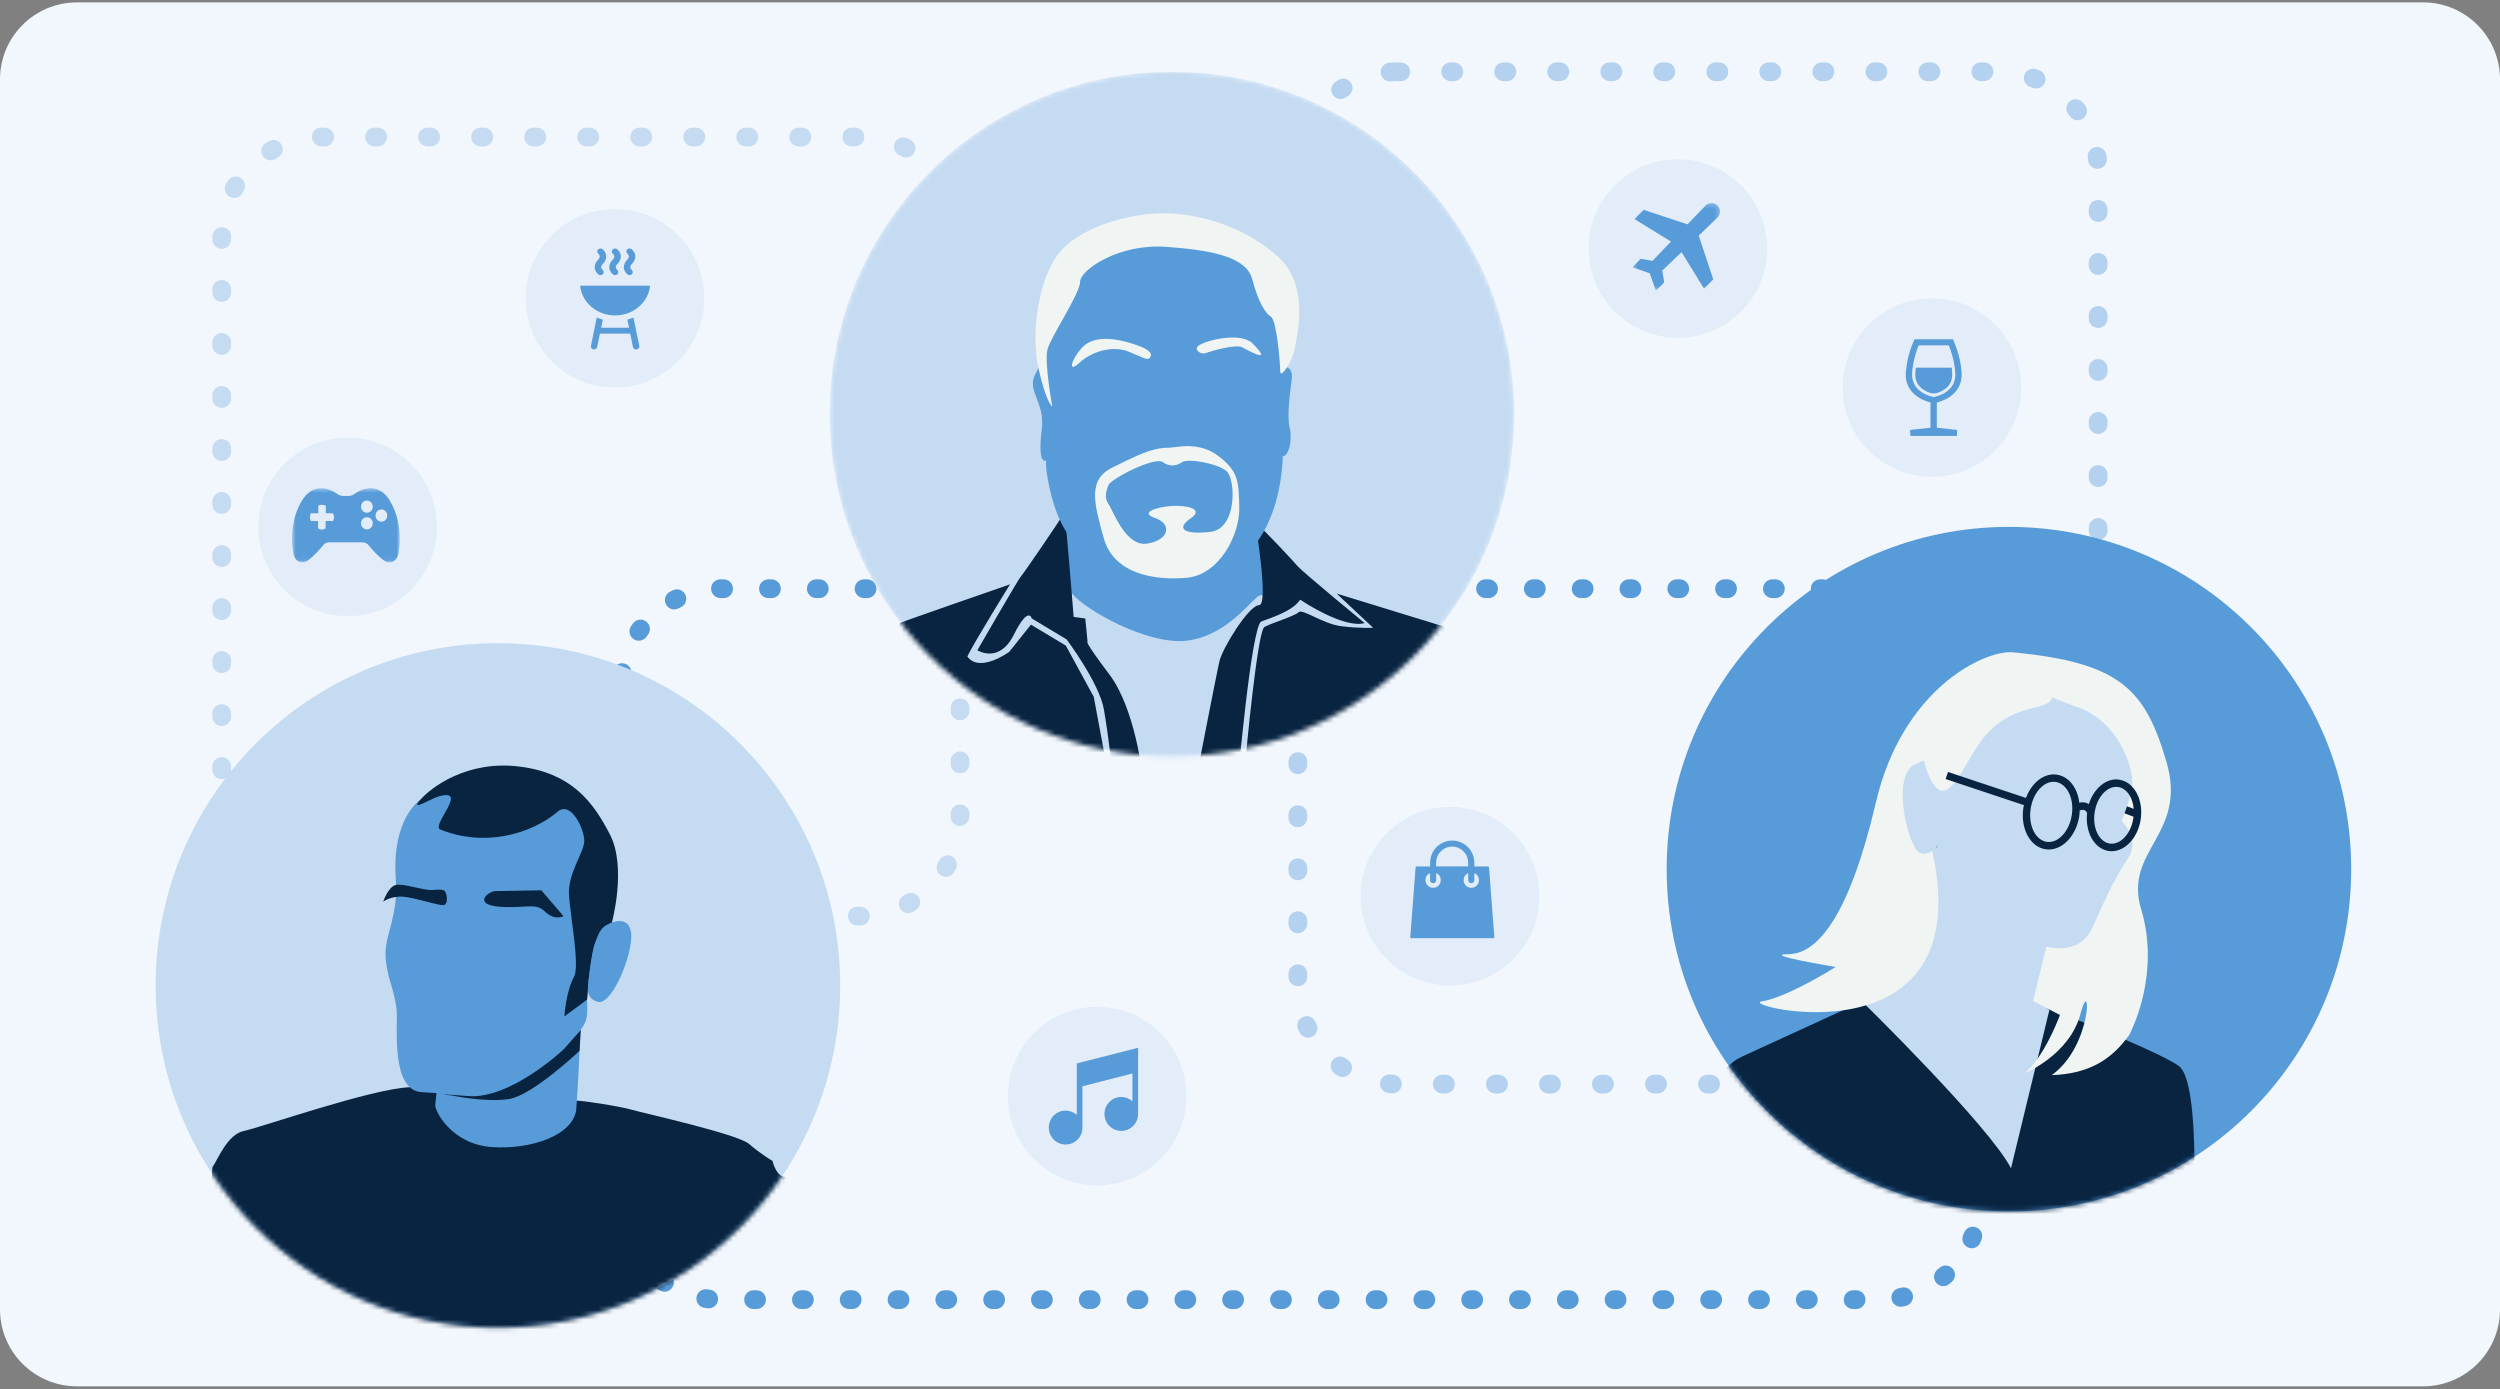 <svg width="520" height="289" viewBox="0 0 520 289" fill="none" xmlns="http://www.w3.org/2000/svg">
<rect x="0" y="0" width="520" height="289" fill="#808080" stroke="none"/>
<path d="M504 0.5H16C7.163 0.5 0 7.664 0 16.5V272.358C0 281.194 7.163 288.358 16 288.358H504C512.837 288.358 520 281.194 520 272.358V16.5C520 7.664 512.837 0.5 504 0.5Z" fill="#F2F7FD"/>
<g opacity="0.4">
<path d="M410.939 227.443H410.289C409.221 227.443 408.339 226.577 408.339 225.493C408.339 224.41 409.206 223.543 410.289 223.543H410.939C412.007 223.543 412.889 224.41 412.889 225.493C412.889 226.577 412.023 227.443 410.939 227.443ZM399.92 227.443H399.27C398.202 227.443 397.32 226.577 397.32 225.493C397.32 224.41 398.187 223.543 399.27 223.543H399.92C400.988 223.543 401.87 224.41 401.87 225.493C401.87 226.577 401.004 227.443 399.92 227.443ZM388.886 227.443H388.236C387.168 227.443 386.286 226.577 386.286 225.493C386.286 224.41 387.152 223.543 388.236 223.543H388.886C389.954 223.543 390.836 224.41 390.836 225.493C390.836 226.577 389.969 227.443 388.886 227.443ZM377.851 227.443H377.201C376.133 227.443 375.251 226.577 375.251 225.493C375.251 224.41 376.118 223.543 377.201 223.543H377.851C378.919 223.543 379.801 224.41 379.801 225.493C379.801 226.577 378.935 227.443 377.851 227.443ZM366.832 227.443H366.182C365.114 227.443 364.232 226.577 364.232 225.493C364.232 224.41 365.099 223.543 366.182 223.543H366.832C367.9 223.543 368.782 224.41 368.782 225.493C368.782 226.577 367.916 227.443 366.832 227.443ZM355.798 227.443H355.148C354.08 227.443 353.198 226.577 353.198 225.493C353.198 224.41 354.064 223.543 355.148 223.543H355.798C356.866 223.543 357.748 224.41 357.748 225.493C357.748 226.577 356.881 227.443 355.798 227.443ZM344.779 227.443H344.129C343.061 227.443 342.179 226.577 342.179 225.493C342.179 224.41 343.045 223.543 344.129 223.543H344.779C345.846 223.543 346.729 224.41 346.729 225.493C346.729 226.577 345.862 227.443 344.779 227.443ZM333.744 227.443H333.094C332.026 227.443 331.144 226.577 331.144 225.493C331.144 224.41 332.011 223.543 333.094 223.543H333.744C334.812 223.543 335.694 224.41 335.694 225.493C335.694 226.577 334.827 227.443 333.744 227.443ZM322.71 227.443H322.06C320.992 227.443 320.11 226.577 320.11 225.493C320.11 224.41 320.976 223.543 322.06 223.543H322.71C323.777 223.543 324.66 224.41 324.66 225.493C324.66 226.577 323.793 227.443 322.71 227.443ZM311.691 227.443H311.041C309.973 227.443 309.091 226.577 309.091 225.493C309.091 224.41 309.957 223.543 311.041 223.543H311.691C312.758 223.543 313.641 224.41 313.641 225.493C313.641 226.577 312.774 227.443 311.691 227.443ZM300.656 227.443H300.006C298.938 227.443 298.056 226.577 298.056 225.493C298.056 224.41 298.923 223.543 300.006 223.543H300.656C301.724 223.543 302.606 224.41 302.606 225.493C302.606 226.577 301.739 227.443 300.656 227.443ZM289.621 227.412C289.621 227.412 289.56 227.412 289.529 227.412C289.296 227.412 289.049 227.382 288.817 227.366C287.749 227.273 286.944 226.329 287.037 225.261C287.13 224.193 288.105 223.404 289.142 223.482C289.327 223.497 289.529 223.512 289.714 223.528C290.782 223.574 291.618 224.487 291.556 225.571C291.51 226.608 290.643 227.428 289.621 227.428V227.412ZM421.246 226.685C420.395 226.685 419.606 226.112 419.374 225.246C419.095 224.209 419.699 223.141 420.736 222.862C420.921 222.816 421.107 222.754 421.293 222.692C422.314 222.367 423.413 222.94 423.738 223.961C424.063 224.983 423.491 226.082 422.469 226.407C422.237 226.484 422.005 226.546 421.773 226.608C421.602 226.654 421.432 226.67 421.262 226.67L421.246 226.685ZM279.268 224.023C278.896 224.023 278.525 223.915 278.2 223.698C277.999 223.574 277.813 223.435 277.612 223.296C276.73 222.677 276.513 221.47 277.132 220.587C277.751 219.705 278.958 219.489 279.841 220.108C279.995 220.216 280.166 220.34 280.336 220.448C281.233 221.036 281.481 222.243 280.893 223.141C280.521 223.714 279.902 224.023 279.268 224.023ZM430.61 221.083C430.114 221.083 429.635 220.897 429.248 220.526C428.474 219.783 428.458 218.545 429.201 217.771C429.34 217.632 429.464 217.492 429.604 217.353C430.331 216.548 431.554 216.502 432.358 217.214C433.163 217.941 433.21 219.164 432.498 219.968C432.343 220.139 432.173 220.324 432.002 220.495C431.616 220.882 431.12 221.083 430.61 221.083ZM272.071 215.836C271.36 215.836 270.663 215.434 270.323 214.753C270.214 214.536 270.121 214.32 270.013 214.118C269.564 213.143 270.013 211.983 270.988 211.534C271.963 211.085 273.124 211.534 273.573 212.509C273.65 212.695 273.743 212.865 273.82 213.035C274.3 213.995 273.898 215.171 272.938 215.635C272.66 215.774 272.366 215.836 272.087 215.836H272.071ZM435.856 211.534C435.701 211.534 435.562 211.518 435.407 211.487C434.355 211.24 433.72 210.187 433.968 209.151C434.014 208.965 434.061 208.764 434.092 208.578C434.308 207.526 435.345 206.845 436.398 207.061C437.45 207.278 438.131 208.315 437.914 209.367C437.868 209.599 437.821 209.832 437.76 210.048C437.543 210.946 436.754 211.549 435.871 211.549L435.856 211.534ZM269.951 205.142C268.883 205.142 268.001 204.276 268.001 203.192V202.542C268.001 201.474 268.868 200.592 269.951 200.592C271.035 200.592 271.901 201.459 271.901 202.542V203.192C271.901 204.26 271.035 205.142 269.951 205.142ZM436.413 200.561C435.345 200.561 434.463 199.695 434.463 198.611V197.961C434.463 196.893 435.33 196.011 436.413 196.011C437.496 196.011 438.363 196.878 438.363 197.961V198.611C438.363 199.679 437.496 200.561 436.413 200.561ZM269.951 194.108C268.883 194.108 268.001 193.241 268.001 192.158V191.508C268.001 190.44 268.868 189.558 269.951 189.558C271.035 189.558 271.901 190.424 271.901 191.508V192.158C271.901 193.226 271.035 194.108 269.951 194.108ZM436.413 189.527C435.345 189.527 434.463 188.66 434.463 187.577V186.927C434.463 185.859 435.33 184.977 436.413 184.977C437.496 184.977 438.363 185.843 438.363 186.927V187.577C438.363 188.645 437.496 189.527 436.413 189.527ZM269.951 183.089C268.883 183.089 268.001 182.222 268.001 181.139V180.489C268.001 179.421 268.868 178.539 269.951 178.539C271.035 178.539 271.901 179.405 271.901 180.489V181.139C271.901 182.207 271.035 183.089 269.951 183.089ZM436.413 178.492C435.345 178.492 434.463 177.626 434.463 176.542V175.892C434.463 174.824 435.33 173.942 436.413 173.942C437.496 173.942 438.363 174.809 438.363 175.892V176.542C438.363 177.61 437.496 178.492 436.413 178.492ZM269.951 172.054C268.883 172.054 268.001 171.187 268.001 170.104V169.454C268.001 168.386 268.868 167.504 269.951 167.504C271.035 167.504 271.901 168.371 271.901 169.454V170.104C271.901 171.172 271.035 172.054 269.951 172.054ZM436.413 167.473C435.345 167.473 434.463 166.607 434.463 165.523V164.873C434.463 163.805 435.33 162.923 436.413 162.923C437.496 162.923 438.363 163.79 438.363 164.873V165.523C438.363 166.591 437.496 167.473 436.413 167.473ZM269.951 161.02C268.883 161.02 268.001 160.153 268.001 159.07V158.42C268.001 157.352 268.868 156.47 269.951 156.47C271.035 156.47 271.901 157.336 271.901 158.42V159.07C271.901 160.137 271.035 161.02 269.951 161.02ZM436.413 156.439C435.345 156.439 434.463 155.572 434.463 154.489V153.839C434.463 152.771 435.33 151.889 436.413 151.889C437.496 151.889 438.363 152.755 438.363 153.839V154.489C438.363 155.557 437.496 156.439 436.413 156.439ZM269.951 150.001C268.883 150.001 268.001 149.134 268.001 148.051V147.401C268.001 146.333 268.868 145.451 269.951 145.451C271.035 145.451 271.901 146.317 271.901 147.401V148.051C271.901 149.118 271.035 150.001 269.951 150.001ZM436.413 145.404C435.345 145.404 434.463 144.537 434.463 143.454V142.804C434.463 141.736 435.33 140.854 436.413 140.854C437.496 140.854 438.363 141.721 438.363 142.804V143.454C438.363 144.522 437.496 145.404 436.413 145.404ZM269.951 138.966C268.883 138.966 268.001 138.099 268.001 137.016V136.366C268.001 135.298 268.868 134.416 269.951 134.416C271.035 134.416 271.901 135.283 271.901 136.366V137.016C271.901 138.084 271.035 138.966 269.951 138.966ZM436.413 134.385C435.345 134.385 434.463 133.518 434.463 132.435V131.785C434.463 130.717 435.33 129.835 436.413 129.835C437.496 129.835 438.363 130.702 438.363 131.785V132.435C438.363 133.503 437.496 134.385 436.413 134.385ZM269.951 127.932C268.883 127.932 268.001 127.065 268.001 125.982V125.332C268.001 124.264 268.868 123.382 269.951 123.382C271.035 123.382 271.901 124.248 271.901 125.332V125.982C271.901 127.049 271.035 127.932 269.951 127.932ZM436.413 123.351C435.345 123.351 434.463 122.484 434.463 121.401V120.751C434.463 119.683 435.33 118.801 436.413 118.801C437.496 118.801 438.363 119.667 438.363 120.751V121.401C438.363 122.468 437.496 123.351 436.413 123.351ZM269.951 116.912C268.883 116.912 268.001 116.046 268.001 114.962V114.312C268.001 113.245 268.868 112.362 269.951 112.362C271.035 112.362 271.901 113.229 271.901 114.312V114.962C271.901 116.03 271.035 116.912 269.951 116.912ZM436.413 112.316C435.345 112.316 434.463 111.449 434.463 110.366V109.716C434.463 108.648 435.33 107.766 436.413 107.766C437.496 107.766 438.363 108.633 438.363 109.716V110.366C438.363 111.434 437.496 112.316 436.413 112.316ZM269.951 105.878C268.883 105.878 268.001 105.011 268.001 103.928V103.278C268.001 102.21 268.868 101.328 269.951 101.328C271.035 101.328 271.901 102.195 271.901 103.278V103.928C271.901 104.996 271.035 105.878 269.951 105.878ZM436.413 101.297C435.345 101.297 434.463 100.43 434.463 99.347V98.697C434.463 97.629 435.33 96.747 436.413 96.747C437.496 96.747 438.363 97.614 438.363 98.697V99.347C438.363 100.415 437.496 101.297 436.413 101.297ZM269.951 94.859C268.883 94.859 268.001 93.992 268.001 92.909V92.259C268.001 91.191 268.868 90.309 269.951 90.309C271.035 90.309 271.901 91.176 271.901 92.259V92.909C271.901 93.977 271.035 94.859 269.951 94.859ZM436.413 90.263C435.345 90.263 434.463 89.396 434.463 88.312V87.662C434.463 86.595 435.33 85.713 436.413 85.713C437.496 85.713 438.363 86.579 438.363 87.662V88.312C438.363 89.38 437.496 90.263 436.413 90.263ZM269.951 83.824C268.883 83.824 268.001 82.958 268.001 81.874V81.224C268.001 80.156 268.868 79.274 269.951 79.274C271.035 79.274 271.901 80.141 271.901 81.224V81.874C271.901 82.942 271.035 83.824 269.951 83.824ZM436.413 79.228C435.345 79.228 434.463 78.361 434.463 77.278V76.628C434.463 75.56 435.33 74.678 436.413 74.678C437.496 74.678 438.363 75.545 438.363 76.628V77.278C438.363 78.346 437.496 79.228 436.413 79.228ZM269.951 72.79C268.883 72.79 268.001 71.923 268.001 70.84V70.19C268.001 69.122 268.868 68.24 269.951 68.24C271.035 68.24 271.901 69.106 271.901 70.19V70.84C271.901 71.908 271.035 72.79 269.951 72.79ZM436.413 68.209C435.345 68.209 434.463 67.342 434.463 66.259V65.609C434.463 64.541 435.33 63.659 436.413 63.659C437.496 63.659 438.363 64.526 438.363 65.609V66.259C438.363 67.327 437.496 68.209 436.413 68.209ZM269.951 61.771C268.883 61.771 268.001 60.904 268.001 59.821V59.171C268.001 58.103 268.868 57.221 269.951 57.221C271.035 57.221 271.901 58.087 271.901 59.171V59.821C271.901 60.889 271.035 61.771 269.951 61.771ZM436.413 57.174C435.345 57.174 434.463 56.308 434.463 55.224V54.574C434.463 53.507 435.33 52.624 436.413 52.624C437.496 52.624 438.363 53.491 438.363 54.574V55.224C438.363 56.292 437.496 57.174 436.413 57.174ZM269.951 50.736C268.883 50.736 268.001 49.87 268.001 48.786V48.136C268.001 47.068 268.868 46.186 269.951 46.186C271.035 46.186 271.901 47.053 271.901 48.136V48.786C271.901 49.854 271.035 50.736 269.951 50.736ZM436.413 46.155C435.345 46.155 434.463 45.289 434.463 44.205V43.555C434.463 42.487 435.33 41.605 436.413 41.605C437.496 41.605 438.363 42.472 438.363 43.555V44.205C438.363 45.273 437.496 46.155 436.413 46.155ZM269.951 39.702C268.883 39.702 268.001 38.835 268.001 37.752V37.102C268.001 36.034 268.868 35.152 269.951 35.152C271.035 35.152 271.901 36.018 271.901 37.102V37.752C271.901 38.82 271.035 39.702 269.951 39.702ZM436.274 35.121C435.314 35.121 434.463 34.409 434.339 33.418C434.308 33.217 434.293 33.032 434.262 32.83C434.092 31.762 434.819 30.772 435.887 30.602C436.955 30.416 437.945 31.159 438.116 32.227C438.146 32.459 438.177 32.691 438.208 32.923C438.348 33.991 437.589 34.966 436.521 35.105C436.444 35.105 436.351 35.105 436.274 35.105V35.121ZM271.839 28.961C271.561 28.961 271.282 28.899 271.019 28.776C270.044 28.327 269.611 27.166 270.075 26.191C270.168 25.974 270.276 25.773 270.385 25.556C270.864 24.597 272.025 24.195 273 24.674C273.96 25.154 274.362 26.315 273.882 27.29C273.789 27.476 273.712 27.646 273.619 27.831C273.294 28.543 272.582 28.961 271.855 28.961H271.839ZM432.157 25.03C431.569 25.03 430.996 24.767 430.61 24.272L430.238 23.808C429.557 22.972 429.696 21.749 430.517 21.068C431.352 20.387 432.575 20.527 433.256 21.347C433.395 21.533 433.55 21.703 433.689 21.889C434.339 22.74 434.185 23.962 433.333 24.613C432.977 24.891 432.56 25.015 432.142 25.015L432.157 25.03ZM278.85 20.604C278.231 20.604 277.627 20.31 277.256 19.768C276.637 18.886 276.854 17.679 277.736 17.06C277.937 16.921 278.123 16.797 278.324 16.658C279.221 16.07 280.429 16.333 281.017 17.23C281.605 18.128 281.342 19.335 280.444 19.923C280.274 20.032 280.119 20.14 279.964 20.248C279.624 20.48 279.237 20.604 278.85 20.604ZM423.506 18.407C423.258 18.407 423.011 18.36 422.763 18.267C422.577 18.19 422.407 18.128 422.221 18.051C421.216 17.679 420.705 16.565 421.076 15.543C421.448 14.537 422.577 14.027 423.583 14.398C423.816 14.476 424.032 14.568 424.249 14.661C425.239 15.064 425.719 16.209 425.317 17.199C425.007 17.958 424.28 18.407 423.521 18.407H423.506ZM289.111 16.936C288.105 16.936 287.254 16.163 287.176 15.141C287.099 14.073 287.888 13.129 288.971 13.052C289.204 13.036 289.436 13.021 289.668 13.005C289.854 13.005 290.024 13.005 290.194 13.052C290.364 13.005 290.535 12.99 290.705 12.99H291.355C292.423 12.99 293.305 13.857 293.305 14.94C293.305 16.023 292.438 16.89 291.355 16.89H290.705C290.55 16.89 290.411 16.874 290.271 16.843C290.132 16.874 289.993 16.905 289.854 16.905C289.652 16.905 289.451 16.921 289.266 16.936C289.219 16.936 289.157 16.936 289.111 16.936ZM412.673 16.874H412.023C410.955 16.874 410.073 16.008 410.073 14.924C410.073 13.841 410.939 12.974 412.023 12.974H412.673C413.741 12.974 414.623 13.841 414.623 14.924C414.623 16.008 413.756 16.874 412.673 16.874ZM401.638 16.874H400.988C399.92 16.874 399.038 16.008 399.038 14.924C399.038 13.841 399.905 12.974 400.988 12.974H401.638C402.706 12.974 403.588 13.841 403.588 14.924C403.588 16.008 402.721 16.874 401.638 16.874ZM390.619 16.874H389.969C388.901 16.874 388.019 16.008 388.019 14.924C388.019 13.841 388.886 12.974 389.969 12.974H390.619C391.687 12.974 392.569 13.841 392.569 14.924C392.569 16.008 391.702 16.874 390.619 16.874ZM379.585 16.874H378.935C377.867 16.874 376.985 16.008 376.985 14.924C376.985 13.841 377.851 12.974 378.935 12.974H379.585C380.652 12.974 381.535 13.841 381.535 14.924C381.535 16.008 380.668 16.874 379.585 16.874ZM368.55 16.874H367.9C366.832 16.874 365.95 16.008 365.95 14.924C365.95 13.841 366.817 12.974 367.9 12.974H368.55C369.618 12.974 370.5 13.841 370.5 14.924C370.5 16.008 369.633 16.874 368.55 16.874ZM357.531 16.874H356.881C355.813 16.874 354.931 16.008 354.931 14.924C354.931 13.841 355.798 12.974 356.881 12.974H357.531C358.599 12.974 359.481 13.841 359.481 14.924C359.481 16.008 358.614 16.874 357.531 16.874ZM346.496 16.874H345.846C344.779 16.874 343.896 16.008 343.896 14.924C343.896 13.841 344.763 12.974 345.846 12.974H346.496C347.564 12.974 348.446 13.841 348.446 14.924C348.446 16.008 347.58 16.874 346.496 16.874ZM335.477 16.874H334.827C333.76 16.874 332.877 16.008 332.877 14.924C332.877 13.841 333.744 12.974 334.827 12.974H335.477C336.545 12.974 337.427 13.841 337.427 14.924C337.427 16.008 336.561 16.874 335.477 16.874ZM324.443 16.874H323.793C322.725 16.874 321.843 16.008 321.843 14.924C321.843 13.841 322.71 12.974 323.793 12.974H324.443C325.511 12.974 326.393 13.841 326.393 14.924C326.393 16.008 325.526 16.874 324.443 16.874ZM313.408 16.874H312.758C311.691 16.874 310.808 16.008 310.808 14.924C310.808 13.841 311.675 12.974 312.758 12.974H313.408C314.476 12.974 315.358 13.841 315.358 14.924C315.358 16.008 314.492 16.874 313.408 16.874ZM302.389 16.874H301.739C300.671 16.874 299.789 16.008 299.789 14.924C299.789 13.841 300.656 12.974 301.739 12.974H302.389C303.457 12.974 304.339 13.841 304.339 14.924C304.339 16.008 303.473 16.874 302.389 16.874Z" fill="#579BD9"/>
</g>
<path d="M178.982 192.498H178.332C177.264 192.498 176.382 191.631 176.382 190.548C176.382 189.465 177.249 188.598 178.332 188.598H178.936C180.004 188.598 180.901 189.465 180.901 190.548C180.901 191.631 180.05 192.498 178.982 192.498ZM167.948 192.498H167.298C166.23 192.498 165.348 191.631 165.348 190.548C165.348 189.465 166.214 188.598 167.298 188.598H167.948C169.015 188.598 169.898 189.465 169.898 190.548C169.898 191.631 169.031 192.498 167.948 192.498ZM156.913 192.498H156.263C155.195 192.498 154.313 191.631 154.313 190.548C154.313 189.465 155.18 188.598 156.263 188.598H156.913C157.981 188.598 158.863 189.465 158.863 190.548C158.863 191.631 157.996 192.498 156.913 192.498ZM145.894 192.498H145.244C144.176 192.498 143.294 191.631 143.294 190.548C143.294 189.465 144.161 188.598 145.244 188.598H145.894C146.962 188.598 147.844 189.465 147.844 190.548C147.844 191.631 146.977 192.498 145.894 192.498ZM134.86 192.498H134.21C133.142 192.498 132.26 191.631 132.26 190.548C132.26 189.465 133.126 188.598 134.21 188.598H134.86C135.927 188.598 136.81 189.465 136.81 190.548C136.81 191.631 135.943 192.498 134.86 192.498ZM123.825 192.498H123.175C122.107 192.498 121.225 191.631 121.225 190.548C121.225 189.465 122.092 188.598 123.175 188.598H123.825C124.893 188.598 125.775 189.465 125.775 190.548C125.775 191.631 124.908 192.498 123.825 192.498ZM112.806 192.498H112.156C111.088 192.498 110.206 191.631 110.206 190.548C110.206 189.465 111.073 188.598 112.156 188.598H112.806C113.874 188.598 114.756 189.465 114.756 190.548C114.756 191.631 113.889 192.498 112.806 192.498ZM101.771 192.498H101.121C100.054 192.498 99.171 191.631 99.171 190.548C99.171 189.465 100.038 188.598 101.121 188.598H101.771C102.839 188.598 103.721 189.465 103.721 190.548C103.721 191.631 102.855 192.498 101.771 192.498ZM90.737 192.498H90.087C89.019 192.498 88.137 191.631 88.137 190.548C88.137 189.465 89.004 188.598 90.087 188.598H90.737C91.805 188.598 92.687 189.465 92.687 190.548C92.687 191.631 91.82 192.498 90.737 192.498ZM79.718 192.498H79.068C78 192.498 77.118 191.631 77.118 190.548C77.118 189.465 77.984 188.598 79.068 188.598H79.718C80.786 188.598 81.668 189.465 81.668 190.548C81.668 191.631 80.801 192.498 79.718 192.498ZM68.683 192.498H68.033C66.966 192.498 66.083 191.631 66.083 190.548C66.083 189.465 66.95 188.598 68.033 188.598H68.683C69.751 188.598 70.633 189.465 70.633 190.548C70.633 191.631 69.767 192.498 68.683 192.498ZM57.958 190.486C57.68 190.486 57.386 190.424 57.123 190.3C56.906 190.208 56.705 190.099 56.488 189.991C55.529 189.511 55.142 188.335 55.637 187.375C56.132 186.416 57.293 186.029 58.252 186.524L58.794 186.787C59.769 187.252 60.171 188.412 59.707 189.387C59.382 190.084 58.67 190.502 57.943 190.502L57.958 190.486ZM188.918 189.945C188.221 189.945 187.556 189.573 187.2 188.923C186.689 187.979 187.03 186.803 187.974 186.277C188.144 186.184 188.314 186.091 188.469 185.998C189.382 185.441 190.589 185.75 191.131 186.679C191.673 187.608 191.379 188.799 190.45 189.341C190.249 189.465 190.032 189.589 189.831 189.697C189.537 189.852 189.212 189.929 188.902 189.929L188.918 189.945ZM49.694 183.383C49.075 183.383 48.456 183.089 48.084 182.531C47.961 182.346 47.821 182.145 47.698 181.959C47.109 181.061 47.373 179.854 48.286 179.266C49.183 178.678 50.391 178.941 50.979 179.854L51.304 180.365C51.907 181.262 51.675 182.469 50.793 183.073C50.452 183.305 50.081 183.414 49.694 183.414V183.383ZM196.764 182.377C196.424 182.377 196.083 182.284 195.774 182.098C194.845 181.556 194.551 180.349 195.093 179.436L195.387 178.91C195.913 177.966 197.105 177.641 198.033 178.167C198.977 178.693 199.302 179.885 198.776 180.814C198.668 181.015 198.544 181.216 198.42 181.417C198.064 182.036 197.414 182.377 196.749 182.377H196.764ZM46.15 173.075C45.129 173.075 44.277 172.286 44.215 171.249C44.215 171.017 44.184 170.77 44.184 170.537C44.154 169.469 45.005 168.572 46.073 168.541C46.088 168.541 46.104 168.541 46.135 168.541C47.187 168.541 48.054 169.377 48.084 170.429C48.084 170.63 48.084 170.816 48.115 171.017C48.177 172.085 47.373 173.014 46.289 173.075C46.243 173.075 46.212 173.075 46.166 173.075H46.15ZM199.689 171.806C198.621 171.806 197.739 171.002 197.739 169.934V169.284C197.739 168.216 198.606 167.334 199.689 167.334C200.773 167.334 201.639 168.2 201.639 169.284V169.794C201.639 170.862 200.773 171.806 199.689 171.806ZM46.119 162.056C45.051 162.056 44.169 161.19 44.169 160.106V159.456C44.169 158.389 45.036 157.506 46.119 157.506C47.202 157.506 48.069 158.373 48.069 159.456V160.106C48.069 161.174 47.202 162.056 46.119 162.056ZM199.689 160.849C198.621 160.849 197.739 159.983 197.739 158.899V158.249C197.739 157.181 198.606 156.299 199.689 156.299C200.773 156.299 201.639 157.166 201.639 158.249V158.899C201.639 159.967 200.773 160.849 199.689 160.849ZM46.119 151.022C45.051 151.022 44.169 150.155 44.169 149.072V148.422C44.169 147.354 45.036 146.472 46.119 146.472C47.202 146.472 48.069 147.339 48.069 148.422V149.072C48.069 150.14 47.202 151.022 46.119 151.022ZM199.689 149.815C198.621 149.815 197.739 148.948 197.739 147.865V147.215C197.739 146.147 198.606 145.265 199.689 145.265C200.773 145.265 201.639 146.131 201.639 147.215V147.865C201.639 148.933 200.773 149.815 199.689 149.815ZM46.119 139.987C45.051 139.987 44.169 139.121 44.169 138.037V137.387C44.169 136.319 45.036 135.437 46.119 135.437C47.202 135.437 48.069 136.304 48.069 137.387V138.037C48.069 139.105 47.202 139.987 46.119 139.987ZM199.689 138.78C198.621 138.78 197.739 137.914 197.739 136.83V136.18C197.739 135.112 198.606 134.23 199.689 134.23C200.773 134.23 201.639 135.097 201.639 136.18V136.83C201.639 137.898 200.773 138.78 199.689 138.78ZM46.119 128.968C45.051 128.968 44.169 128.102 44.169 127.018V126.368C44.169 125.3 45.036 124.418 46.119 124.418C47.202 124.418 48.069 125.285 48.069 126.368V127.018C48.069 128.086 47.202 128.968 46.119 128.968ZM199.689 127.761C198.621 127.761 197.739 126.894 197.739 125.811V125.161C197.739 124.093 198.606 123.211 199.689 123.211C200.773 123.211 201.639 124.078 201.639 125.161V125.811C201.639 126.879 200.773 127.761 199.689 127.761ZM46.119 117.934C45.051 117.934 44.169 117.067 44.169 115.984V115.334C44.169 114.266 45.036 113.384 46.119 113.384C47.202 113.384 48.069 114.25 48.069 115.334V115.984C48.069 117.052 47.202 117.934 46.119 117.934ZM199.689 116.727C198.621 116.727 197.739 115.86 197.739 114.777V114.127C197.739 113.059 198.606 112.177 199.689 112.177C200.773 112.177 201.639 113.043 201.639 114.127V114.777C201.639 115.844 200.773 116.727 199.689 116.727ZM46.119 106.899C45.051 106.899 44.169 106.033 44.169 104.949V104.299C44.169 103.231 45.036 102.349 46.119 102.349C47.202 102.349 48.069 103.216 48.069 104.299V104.949C48.069 106.017 47.202 106.899 46.119 106.899ZM199.689 105.708C198.621 105.708 197.739 104.841 197.739 103.758V103.108C197.739 102.04 198.606 101.158 199.689 101.158C200.773 101.158 201.639 102.024 201.639 103.108V103.758C201.639 104.825 200.773 105.708 199.689 105.708ZM46.119 95.88C45.051 95.88 44.169 95.013 44.169 93.93V93.28C44.169 92.212 45.036 91.33 46.119 91.33C47.202 91.33 48.069 92.197 48.069 93.28V93.93C48.069 94.998 47.202 95.88 46.119 95.88ZM199.689 94.673C198.621 94.673 197.739 93.806 197.739 92.723V92.073C197.739 91.005 198.606 90.123 199.689 90.123C200.773 90.123 201.639 90.99 201.639 92.073V92.723C201.639 93.791 200.773 94.673 199.689 94.673ZM46.119 84.846C45.051 84.846 44.169 83.979 44.169 82.896V82.246C44.169 81.178 45.036 80.296 46.119 80.296C47.202 80.296 48.069 81.162 48.069 82.246V82.896C48.069 83.964 47.202 84.846 46.119 84.846ZM199.689 83.638C198.621 83.638 197.739 82.772 197.739 81.689V81.038C197.739 79.971 198.606 79.088 199.689 79.088C200.773 79.088 201.639 79.955 201.639 81.038V81.689C201.639 82.756 200.773 83.638 199.689 83.638ZM46.119 73.811C45.051 73.811 44.169 72.945 44.169 71.861V71.211C44.169 70.143 45.036 69.261 46.119 69.261C47.202 69.261 48.069 70.128 48.069 71.211V71.861C48.069 72.929 47.202 73.811 46.119 73.811ZM199.689 72.62C198.621 72.62 197.739 71.753 197.739 70.669V70.019C197.739 68.952 198.606 68.07 199.689 68.07C200.773 68.07 201.639 68.936 201.639 70.019V70.669C201.639 71.737 200.773 72.62 199.689 72.62ZM46.119 62.792C45.051 62.792 44.169 61.925 44.169 60.842V60.192C44.169 59.124 45.036 58.242 46.119 58.242C47.202 58.242 48.069 59.109 48.069 60.192V60.842C48.069 61.91 47.202 62.792 46.119 62.792ZM199.689 61.585C198.621 61.585 197.739 60.718 197.739 59.635V58.985C197.739 57.917 198.606 57.035 199.689 57.035C200.773 57.035 201.639 57.902 201.639 58.985V59.635C201.639 60.703 200.773 61.585 199.689 61.585ZM46.119 51.758C45.051 51.758 44.169 50.891 44.169 49.808V49.25C44.169 48.183 45.036 47.254 46.119 47.254C47.202 47.254 48.069 48.074 48.069 49.158V49.808C48.069 50.875 47.202 51.758 46.119 51.758ZM199.674 50.55C198.621 50.55 197.755 49.699 197.724 48.647C197.724 48.461 197.724 48.26 197.693 48.074C197.631 47.006 198.436 46.078 199.519 46.016C200.587 45.938 201.516 46.759 201.577 47.842C201.577 48.09 201.608 48.322 201.608 48.569C201.624 49.637 200.773 50.535 199.705 50.55C199.705 50.55 199.674 50.55 199.658 50.55H199.674ZM48.688 41.172C48.379 41.172 48.054 41.094 47.76 40.94C46.816 40.429 46.475 39.237 46.986 38.293C47.109 38.077 47.218 37.875 47.357 37.659C47.914 36.73 49.106 36.436 50.035 36.993C50.948 37.55 51.257 38.742 50.7 39.671C50.607 39.841 50.514 39.996 50.422 40.166C50.066 40.816 49.4 41.172 48.719 41.172H48.688ZM196.501 40.135C195.851 40.135 195.232 39.81 194.861 39.237C194.752 39.067 194.644 38.912 194.536 38.742C193.932 37.844 194.164 36.637 195.046 36.034C195.944 35.43 197.151 35.662 197.755 36.544C197.879 36.746 198.018 36.931 198.142 37.133C198.714 38.046 198.451 39.237 197.538 39.825C197.213 40.027 196.857 40.135 196.501 40.135ZM56.287 33.341C55.621 33.341 54.971 33 54.615 32.381C54.074 31.453 54.368 30.261 55.296 29.72C55.498 29.596 55.699 29.487 55.916 29.363C56.859 28.837 58.036 29.178 58.562 30.122C59.088 31.066 58.748 32.242 57.804 32.768C57.633 32.861 57.463 32.954 57.293 33.062C56.983 33.248 56.643 33.341 56.302 33.341H56.287ZM188.469 32.768C188.175 32.768 187.865 32.706 187.571 32.552C187.401 32.459 187.215 32.366 187.045 32.288C186.07 31.824 185.668 30.663 186.132 29.689C186.596 28.713 187.757 28.311 188.732 28.775C188.949 28.884 189.15 28.977 189.367 29.085C190.326 29.58 190.698 30.756 190.202 31.7C189.862 32.366 189.181 32.753 188.469 32.753V32.768ZM177.821 30.447H177.171C176.104 30.447 175.221 29.58 175.221 28.497C175.221 27.413 176.088 26.547 177.171 26.547H177.821C178.889 26.547 179.771 27.413 179.771 28.497C179.771 29.58 178.905 30.447 177.821 30.447ZM166.787 30.447H166.137C165.069 30.447 164.187 29.58 164.187 28.497C164.187 27.413 165.054 26.547 166.137 26.547H166.787C167.855 26.547 168.737 27.413 168.737 28.497C168.737 29.58 167.87 30.447 166.787 30.447ZM155.752 30.447H155.102C154.035 30.447 153.152 29.58 153.152 28.497C153.152 27.413 154.019 26.547 155.102 26.547H155.752C156.82 26.547 157.702 27.413 157.702 28.497C157.702 29.58 156.836 30.447 155.752 30.447ZM144.733 30.447H144.083C143.015 30.447 142.133 29.58 142.133 28.497C142.133 27.413 143 26.547 144.083 26.547H144.733C145.801 26.547 146.683 27.413 146.683 28.497C146.683 29.58 145.817 30.447 144.733 30.447ZM133.699 30.447H133.049C131.981 30.447 131.099 29.58 131.099 28.497C131.099 27.413 131.965 26.547 133.049 26.547H133.699C134.767 26.547 135.649 27.413 135.649 28.497C135.649 29.58 134.782 30.447 133.699 30.447ZM122.664 30.447H122.014C120.946 30.447 120.064 29.58 120.064 28.497C120.064 27.413 120.931 26.547 122.014 26.547H122.664C123.732 26.547 124.614 27.413 124.614 28.497C124.614 29.58 123.748 30.447 122.664 30.447ZM111.645 30.447H110.995C109.927 30.447 109.045 29.58 109.045 28.497C109.045 27.413 109.912 26.547 110.995 26.547H111.645C112.713 26.547 113.595 27.413 113.595 28.497C113.595 29.58 112.729 30.447 111.645 30.447ZM100.611 30.447H99.961C98.893 30.447 98.011 29.58 98.011 28.497C98.011 27.413 98.877 26.547 99.961 26.547H100.611C101.679 26.547 102.561 27.413 102.561 28.497C102.561 29.58 101.694 30.447 100.611 30.447ZM89.576 30.447H88.926C87.858 30.447 86.976 29.58 86.976 28.497C86.976 27.413 87.843 26.547 88.926 26.547H89.576C90.644 26.547 91.526 27.413 91.526 28.497C91.526 29.58 90.659 30.447 89.576 30.447ZM78.557 30.447H77.907C76.839 30.447 75.957 29.58 75.957 28.497C75.957 27.413 76.824 26.547 77.907 26.547H78.557C79.625 26.547 80.507 27.413 80.507 28.497C80.507 29.58 79.641 30.447 78.557 30.447ZM67.523 30.447H66.873C65.805 30.447 64.876 29.58 64.876 28.497C64.876 27.413 65.696 26.547 66.78 26.547H67.523C68.591 26.547 69.473 27.413 69.473 28.497C69.473 29.58 68.606 30.447 67.523 30.447Z" fill="#C5DBF2"/>
<path d="M386.069 272.278H385.45C384.382 272.278 383.5 271.411 383.5 270.328C383.5 269.245 384.367 268.378 385.45 268.378H386.069C387.137 268.378 388.019 269.245 388.019 270.328C388.019 271.411 387.152 272.278 386.069 272.278ZM376.118 272.278H375.499C374.431 272.278 373.549 271.411 373.549 270.328C373.549 269.245 374.416 268.378 375.499 268.378H376.118C377.186 268.378 378.068 269.245 378.068 270.328C378.068 271.411 377.201 272.278 376.118 272.278ZM366.182 272.278H365.563C364.495 272.278 363.613 271.411 363.613 270.328C363.613 269.245 364.48 268.378 365.563 268.378H366.182C367.25 268.378 368.132 269.245 368.132 270.328C368.132 271.411 367.265 272.278 366.182 272.278ZM356.231 272.278H355.612C354.544 272.278 353.662 271.411 353.662 270.328C353.662 269.245 354.529 268.378 355.612 268.378H356.231C357.299 268.378 358.181 269.245 358.181 270.328C358.181 271.411 357.314 272.278 356.231 272.278ZM346.295 272.278H345.676C344.608 272.278 343.726 271.411 343.726 270.328C343.726 269.245 344.593 268.378 345.676 268.378H346.295C347.363 268.378 348.245 269.245 348.245 270.328C348.245 271.411 347.379 272.278 346.295 272.278ZM336.344 272.278H335.725C334.657 272.278 333.775 271.411 333.775 270.328C333.775 269.245 334.642 268.378 335.725 268.378H336.344C337.412 268.378 338.294 269.245 338.294 270.328C338.294 271.411 337.427 272.278 336.344 272.278ZM326.408 272.278H325.789C324.721 272.278 323.839 271.411 323.839 270.328C323.839 269.245 324.706 268.378 325.789 268.378H326.408C327.476 268.378 328.358 269.245 328.358 270.328C328.358 271.411 327.492 272.278 326.408 272.278ZM316.457 272.278H315.838C314.77 272.278 313.888 271.411 313.888 270.328C313.888 269.245 314.755 268.378 315.838 268.378H316.457C317.525 268.378 318.407 269.245 318.407 270.328C318.407 271.411 317.54 272.278 316.457 272.278ZM306.521 272.278H305.902C304.835 272.278 303.952 271.411 303.952 270.328C303.952 269.245 304.819 268.378 305.902 268.378H306.521C307.589 268.378 308.471 269.245 308.471 270.328C308.471 271.411 307.605 272.278 306.521 272.278ZM296.57 272.278H295.951C294.883 272.278 294.001 271.411 294.001 270.328C294.001 269.245 294.868 268.378 295.951 268.378H296.57C297.638 268.378 298.52 269.245 298.52 270.328C298.52 271.411 297.654 272.278 296.57 272.278ZM286.635 272.278H286.015C284.948 272.278 284.066 271.411 284.066 270.328C284.066 269.245 284.932 268.378 286.015 268.378H286.635C287.702 268.378 288.585 269.245 288.585 270.328C288.585 271.411 287.718 272.278 286.635 272.278ZM276.683 272.278H276.064C274.996 272.278 274.114 271.411 274.114 270.328C274.114 269.245 274.981 268.378 276.064 268.378H276.683C277.751 268.378 278.633 269.245 278.633 270.328C278.633 271.411 277.767 272.278 276.683 272.278ZM266.748 272.278H266.129C265.061 272.278 264.179 271.411 264.179 270.328C264.179 269.245 265.045 268.378 266.129 268.378H266.748C267.815 268.378 268.698 269.245 268.698 270.328C268.698 271.411 267.831 272.278 266.748 272.278ZM256.796 272.278H256.177C255.11 272.278 254.227 271.411 254.227 270.328C254.227 269.245 255.094 268.378 256.177 268.378H256.796C257.864 268.378 258.746 269.245 258.746 270.328C258.746 271.411 257.88 272.278 256.796 272.278ZM246.861 272.278H246.242C245.174 272.278 244.292 271.411 244.292 270.328C244.292 269.245 245.158 268.378 246.242 268.378H246.861C247.929 268.378 248.811 269.245 248.811 270.328C248.811 271.411 247.944 272.278 246.861 272.278ZM236.91 272.278H236.29C235.223 272.278 234.34 271.411 234.34 270.328C234.34 269.245 235.207 268.378 236.29 268.378H236.91C237.977 268.378 238.86 269.245 238.86 270.328C238.86 271.411 237.993 272.278 236.91 272.278ZM226.974 272.278H226.355C225.287 272.278 224.405 271.411 224.405 270.328C224.405 269.245 225.271 268.378 226.355 268.378H226.974C228.042 268.378 228.924 269.245 228.924 270.328C228.924 271.411 228.057 272.278 226.974 272.278ZM217.023 272.278H216.404C215.336 272.278 214.454 271.411 214.454 270.328C214.454 269.245 215.32 268.378 216.404 268.378H217.023C218.09 268.378 218.973 269.245 218.973 270.328C218.973 271.411 218.106 272.278 217.023 272.278ZM207.087 272.278H206.468C205.4 272.278 204.518 271.411 204.518 270.328C204.518 269.245 205.385 268.378 206.468 268.378H207.087C208.155 268.378 209.037 269.245 209.037 270.328C209.037 271.411 208.17 272.278 207.087 272.278ZM197.136 272.278H196.517C195.449 272.278 194.567 271.411 194.567 270.328C194.567 269.245 195.433 268.378 196.517 268.378H197.136C198.204 268.378 199.086 269.245 199.086 270.328C199.086 271.411 198.219 272.278 197.136 272.278ZM187.2 272.278H186.581C185.513 272.278 184.631 271.411 184.631 270.328C184.631 269.245 185.498 268.378 186.581 268.378H187.2C188.268 268.378 189.15 269.245 189.15 270.328C189.15 271.411 188.283 272.278 187.2 272.278ZM177.249 272.278H176.63C175.562 272.278 174.68 271.411 174.68 270.328C174.68 269.245 175.546 268.378 176.63 268.378H177.249C178.317 268.378 179.199 269.245 179.199 270.328C179.199 271.411 178.332 272.278 177.249 272.278ZM167.313 272.278H166.694C165.626 272.278 164.744 271.411 164.744 270.328C164.744 269.245 165.611 268.378 166.694 268.378H167.313C168.381 268.378 169.263 269.245 169.263 270.328C169.263 271.411 168.396 272.278 167.313 272.278ZM157.362 272.278H156.743C155.675 272.278 154.793 271.411 154.793 270.328C154.793 269.245 155.66 268.378 156.743 268.378H157.362C158.43 268.378 159.312 269.245 159.312 270.328C159.312 271.411 158.445 272.278 157.362 272.278ZM147.426 272.123C147.426 272.123 147.271 272.123 147.194 272.123C146.962 272.092 146.745 272.061 146.513 272.03C145.445 271.876 144.718 270.885 144.873 269.817C145.027 268.749 146.018 268.022 147.086 268.177C147.271 268.208 147.457 268.223 147.643 268.254C148.711 268.378 149.469 269.353 149.345 270.421C149.221 271.411 148.386 272.139 147.411 272.139L147.426 272.123ZM395.355 271.814C394.457 271.814 393.652 271.179 393.451 270.266C393.235 269.214 393.9 268.177 394.952 267.96C395.138 267.929 395.308 267.883 395.494 267.836C396.531 267.573 397.583 268.208 397.846 269.26C398.11 270.297 397.475 271.365 396.423 271.612C396.206 271.674 395.974 271.721 395.757 271.767C395.618 271.798 395.494 271.814 395.355 271.814ZM138.202 268.672C137.831 268.672 137.444 268.564 137.104 268.331C136.918 268.208 136.732 268.068 136.546 267.945C135.68 267.31 135.494 266.087 136.129 265.221C136.763 264.354 137.986 264.168 138.852 264.803C139.007 264.911 139.162 265.02 139.301 265.128C140.183 265.732 140.415 266.939 139.812 267.836C139.44 268.393 138.821 268.687 138.202 268.687V268.672ZM404.223 267.527C403.666 267.527 403.108 267.279 402.721 266.815C402.041 265.979 402.164 264.756 402.985 264.076C403.124 263.952 403.279 263.828 403.418 263.704C404.223 262.992 405.461 263.085 406.157 263.89C406.869 264.695 406.776 265.933 405.971 266.629C405.801 266.784 405.631 266.923 405.461 267.062C405.105 267.357 404.656 267.511 404.223 267.511V267.527ZM131.61 261.352C130.913 261.352 130.248 260.98 129.892 260.33C129.783 260.129 129.675 259.928 129.582 259.727C129.102 258.767 129.489 257.591 130.449 257.111C131.408 256.631 132.585 257.018 133.064 257.978C133.142 258.148 133.235 258.318 133.327 258.473C133.838 259.417 133.482 260.593 132.538 261.104C132.244 261.259 131.919 261.336 131.61 261.336V261.352ZM410.119 259.634C409.871 259.634 409.608 259.587 409.361 259.479C408.37 259.061 407.906 257.916 408.324 256.926C408.401 256.755 408.463 256.585 408.541 256.399C408.927 255.393 410.057 254.898 411.063 255.301C412.069 255.687 412.564 256.817 412.162 257.823C412.085 258.04 411.992 258.241 411.899 258.458C411.589 259.201 410.862 259.649 410.104 259.649L410.119 259.634ZM129.133 251.834C128.065 251.834 127.199 250.983 127.183 249.915V249.265C127.183 248.197 128.05 247.315 129.133 247.315C130.217 247.315 131.083 248.182 131.083 249.265V249.853C131.099 250.921 130.248 251.803 129.164 251.834H129.133ZM411.76 249.915C410.692 249.915 409.81 249.048 409.81 247.965V247.346C409.81 246.278 410.676 245.396 411.76 245.396C412.843 245.396 413.71 246.262 413.71 247.346V247.965C413.71 249.033 412.843 249.915 411.76 249.915ZM129.133 241.883C128.065 241.883 127.183 241.016 127.183 239.933V239.314C127.183 238.246 128.05 237.364 129.133 237.364C130.217 237.364 131.083 238.23 131.083 239.314V239.933C131.083 241.001 130.217 241.883 129.133 241.883ZM411.76 239.964C410.692 239.964 409.81 239.097 409.81 238.014V237.395C409.81 236.327 410.676 235.445 411.76 235.445C412.843 235.445 413.71 236.311 413.71 237.395V238.014C413.71 239.081 412.843 239.964 411.76 239.964ZM129.133 231.947C128.065 231.947 127.183 231.08 127.183 229.997V229.378C127.183 228.31 128.05 227.428 129.133 227.428C130.217 227.428 131.083 228.295 131.083 229.378V229.997C131.083 231.065 130.217 231.947 129.133 231.947ZM411.76 230.028C410.692 230.028 409.81 229.161 409.81 228.078V227.459C409.81 226.391 410.676 225.509 411.76 225.509C412.843 225.509 413.71 226.376 413.71 227.459V228.078C413.71 229.146 412.843 230.028 411.76 230.028ZM129.133 221.996C128.065 221.996 127.183 221.129 127.183 220.046V219.427C127.183 218.359 128.05 217.477 129.133 217.477C130.217 217.477 131.083 218.343 131.083 219.427V220.046C131.083 221.114 130.217 221.996 129.133 221.996ZM411.76 220.077C410.692 220.077 409.81 219.21 409.81 218.127V217.508C409.81 216.44 410.676 215.558 411.76 215.558C412.843 215.558 413.71 216.424 413.71 217.508V218.127C413.71 219.195 412.843 220.077 411.76 220.077ZM129.133 212.06C128.065 212.06 127.183 211.193 127.183 210.11V209.491C127.183 208.423 128.05 207.541 129.133 207.541C130.217 207.541 131.083 208.408 131.083 209.491V210.11C131.083 211.178 130.217 212.06 129.133 212.06ZM411.76 210.141C410.692 210.141 409.81 209.274 409.81 208.191V207.572C409.81 206.504 410.676 205.622 411.76 205.622C412.843 205.622 413.71 206.489 413.71 207.572V208.191C413.71 209.259 412.843 210.141 411.76 210.141ZM129.133 202.109C128.065 202.109 127.183 201.242 127.183 200.159V199.54C127.183 198.472 128.05 197.59 129.133 197.59C130.217 197.59 131.083 198.456 131.083 199.54V200.159C131.083 201.227 130.217 202.109 129.133 202.109ZM411.76 200.19C410.692 200.19 409.81 199.323 409.81 198.24V197.621C409.81 196.553 410.676 195.671 411.76 195.671C412.843 195.671 413.71 196.537 413.71 197.621V198.24C413.71 199.308 412.843 200.19 411.76 200.19ZM129.133 192.173C128.065 192.173 127.183 191.306 127.183 190.223V189.604C127.183 188.536 128.05 187.654 129.133 187.654C130.217 187.654 131.083 188.521 131.083 189.604V190.223C131.083 191.291 130.217 192.173 129.133 192.173ZM411.76 190.254C410.692 190.254 409.81 189.387 409.81 188.304V187.685C409.81 186.617 410.676 185.735 411.76 185.735C412.843 185.735 413.71 186.602 413.71 187.685V188.304C413.71 189.372 412.843 190.254 411.76 190.254ZM129.133 182.222C128.065 182.222 127.183 181.355 127.183 180.272V179.653C127.183 178.585 128.05 177.703 129.133 177.703C130.217 177.703 131.083 178.57 131.083 179.653V180.272C131.083 181.34 130.217 182.222 129.133 182.222ZM411.76 180.303C410.692 180.303 409.81 179.436 409.81 178.353V177.734C409.81 176.666 410.676 175.784 411.76 175.784C412.843 175.784 413.71 176.651 413.71 177.734V178.353C413.71 179.421 412.843 180.303 411.76 180.303ZM129.133 172.286C128.065 172.286 127.183 171.42 127.183 170.336V169.717C127.183 168.649 128.05 167.767 129.133 167.767C130.217 167.767 131.083 168.634 131.083 169.717V170.336C131.083 171.404 130.217 172.286 129.133 172.286ZM411.76 170.367C410.692 170.367 409.81 169.501 409.81 168.417V167.798C409.81 166.73 410.676 165.848 411.76 165.848C412.843 165.848 413.71 166.715 413.71 167.798V168.417C413.71 169.485 412.843 170.367 411.76 170.367ZM129.133 162.335C128.065 162.335 127.183 161.468 127.183 160.385V159.766C127.183 158.698 128.05 157.816 129.133 157.816C130.217 157.816 131.083 158.683 131.083 159.766V160.385C131.083 161.453 130.217 162.335 129.133 162.335ZM411.76 160.416C410.692 160.416 409.81 159.549 409.81 158.466V157.847C409.81 156.779 410.676 155.897 411.76 155.897C412.843 155.897 413.71 156.764 413.71 157.847V158.466C413.71 159.534 412.843 160.416 411.76 160.416ZM129.133 152.399C128.065 152.399 127.183 151.533 127.183 150.449V149.83C127.183 148.762 128.05 147.88 129.133 147.88C130.217 147.88 131.083 148.747 131.083 149.83V150.449C131.083 151.517 130.217 152.399 129.133 152.399ZM411.76 150.48C410.692 150.48 409.81 149.614 409.81 148.53V147.911C409.81 146.843 410.676 145.961 411.76 145.961C412.843 145.961 413.71 146.828 413.71 147.911V148.53C413.71 149.598 412.843 150.48 411.76 150.48ZM129.304 142.464C129.211 142.464 129.133 142.464 129.04 142.448C127.973 142.309 127.23 141.334 127.369 140.266L127.462 139.601C127.632 138.533 128.623 137.805 129.69 137.976C130.758 138.146 131.486 139.136 131.315 140.204L131.238 140.777C131.114 141.752 130.279 142.464 129.304 142.464ZM411.249 140.576C410.351 140.576 409.562 139.956 409.345 139.059C409.299 138.873 409.268 138.703 409.221 138.517C408.958 137.48 409.577 136.412 410.614 136.149C411.651 135.886 412.719 136.505 412.982 137.542C413.044 137.759 413.091 137.976 413.137 138.208C413.369 139.26 412.704 140.297 411.667 140.529C411.527 140.56 411.388 140.576 411.233 140.576H411.249ZM132.863 133.271C132.476 133.271 132.089 133.147 131.749 132.915C130.867 132.296 130.665 131.089 131.285 130.206C131.408 130.021 131.548 129.835 131.671 129.665C132.306 128.798 133.529 128.628 134.395 129.262C135.262 129.912 135.432 131.12 134.798 131.986L134.457 132.451C134.086 132.992 133.482 133.271 132.863 133.271ZM406.869 131.754C406.312 131.754 405.755 131.522 405.383 131.058C405.26 130.918 405.151 130.779 405.027 130.64C404.3 129.835 404.377 128.612 405.167 127.885C405.971 127.173 407.194 127.235 407.921 128.024C408.076 128.195 408.231 128.365 408.37 128.551C409.067 129.371 408.958 130.609 408.123 131.29C407.751 131.599 407.318 131.739 406.869 131.739V131.754ZM140.261 126.771C139.564 126.771 138.883 126.384 138.527 125.718C138.032 124.759 138.404 123.583 139.348 123.087C139.549 122.979 139.75 122.886 139.951 122.778C140.926 122.298 142.087 122.716 142.551 123.676C143.015 124.635 142.629 125.811 141.654 126.276L141.143 126.539C140.849 126.693 140.555 126.755 140.245 126.755L140.261 126.771ZM398.899 125.951C398.651 125.951 398.388 125.904 398.141 125.796C397.97 125.718 397.8 125.657 397.63 125.595C396.624 125.208 396.113 124.093 396.5 123.087C396.887 122.081 398.017 121.586 399.007 121.958C399.224 122.035 399.44 122.128 399.657 122.221C400.648 122.639 401.112 123.784 400.694 124.774C400.385 125.517 399.657 125.966 398.899 125.966V125.951ZM389.164 124.403H388.545C387.477 124.403 386.595 123.536 386.595 122.453C386.595 121.37 387.462 120.503 388.545 120.503H389.164C390.232 120.503 391.114 121.37 391.114 122.453C391.114 123.536 390.248 124.403 389.164 124.403ZM379.213 124.403H378.594C377.526 124.403 376.644 123.536 376.644 122.453C376.644 121.37 377.511 120.503 378.594 120.503H379.213C380.281 120.503 381.163 121.37 381.163 122.453C381.163 123.536 380.296 124.403 379.213 124.403ZM369.277 124.403H368.658C367.59 124.403 366.708 123.536 366.708 122.453C366.708 121.37 367.575 120.503 368.658 120.503H369.277C370.345 120.503 371.227 121.37 371.227 122.453C371.227 123.536 370.361 124.403 369.277 124.403ZM359.326 124.403H358.707C357.639 124.403 356.757 123.536 356.757 122.453C356.757 121.37 357.624 120.503 358.707 120.503H359.326C360.394 120.503 361.276 121.37 361.276 122.453C361.276 123.536 360.41 124.403 359.326 124.403ZM349.39 124.403H348.771C347.704 124.403 346.821 123.536 346.821 122.453C346.821 121.37 347.688 120.503 348.771 120.503H349.39C350.458 120.503 351.34 121.37 351.34 122.453C351.34 123.536 350.474 124.403 349.39 124.403ZM339.439 124.403H338.82C337.752 124.403 336.87 123.536 336.87 122.453C336.87 121.37 337.737 120.503 338.82 120.503H339.439C340.507 120.503 341.389 121.37 341.389 122.453C341.389 123.536 340.523 124.403 339.439 124.403ZM329.504 124.403H328.885C327.817 124.403 326.935 123.536 326.935 122.453C326.935 121.37 327.801 120.503 328.885 120.503H329.504C330.571 120.503 331.454 121.37 331.454 122.453C331.454 123.536 330.587 124.403 329.504 124.403ZM319.552 124.403H318.933C317.866 124.403 316.983 123.536 316.983 122.453C316.983 121.37 317.85 120.503 318.933 120.503H319.552C320.62 120.503 321.502 121.37 321.502 122.453C321.502 123.536 320.636 124.403 319.552 124.403ZM309.617 124.403H308.998C307.93 124.403 307.048 123.536 307.048 122.453C307.048 121.37 307.914 120.503 308.998 120.503H309.617C310.685 120.503 311.567 121.37 311.567 122.453C311.567 123.536 310.7 124.403 309.617 124.403ZM299.666 124.403H299.046C297.979 124.403 297.096 123.536 297.096 122.453C297.096 121.37 297.963 120.503 299.046 120.503H299.666C300.733 120.503 301.615 121.37 301.615 122.453C301.615 123.536 300.749 124.403 299.666 124.403ZM289.73 124.403H289.111C288.043 124.403 287.161 123.536 287.161 122.453C287.161 121.37 288.027 120.503 289.111 120.503H289.73C290.798 120.503 291.68 121.37 291.68 122.453C291.68 123.536 290.813 124.403 289.73 124.403ZM279.779 124.403H279.16C278.092 124.403 277.21 123.536 277.21 122.453C277.21 121.37 278.076 120.503 279.16 120.503H279.779C280.846 120.503 281.729 121.37 281.729 122.453C281.729 123.536 280.862 124.403 279.779 124.403ZM269.843 124.403H269.224C268.156 124.403 267.274 123.536 267.274 122.453C267.274 121.37 268.141 120.503 269.224 120.503H269.843C270.911 120.503 271.793 121.37 271.793 122.453C271.793 123.536 270.926 124.403 269.843 124.403ZM259.892 124.403H259.273C258.205 124.403 257.323 123.536 257.323 122.453C257.323 121.37 258.189 120.503 259.273 120.503H259.892C260.96 120.503 261.842 121.37 261.842 122.453C261.842 123.536 260.975 124.403 259.892 124.403ZM249.956 124.403H249.337C248.269 124.403 247.387 123.536 247.387 122.453C247.387 121.37 248.254 120.503 249.337 120.503H249.956C251.024 120.503 251.906 121.37 251.906 122.453C251.906 123.536 251.039 124.403 249.956 124.403ZM240.005 124.403H239.386C238.318 124.403 237.436 123.536 237.436 122.453C237.436 121.37 238.302 120.503 239.386 120.503H240.005C241.073 120.503 241.955 121.37 241.955 122.453C241.955 123.536 241.088 124.403 240.005 124.403ZM230.069 124.403H229.45C228.382 124.403 227.5 123.536 227.5 122.453C227.5 121.37 228.367 120.503 229.45 120.503H230.069C231.137 120.503 232.019 121.37 232.019 122.453C232.019 123.536 231.152 124.403 230.069 124.403ZM220.118 124.403H219.499C218.431 124.403 217.549 123.536 217.549 122.453C217.549 121.37 218.415 120.503 219.499 120.503H220.118C221.186 120.503 222.068 121.37 222.068 122.453C222.068 123.536 221.201 124.403 220.118 124.403ZM210.182 124.403H209.563C208.495 124.403 207.613 123.536 207.613 122.453C207.613 121.37 208.48 120.503 209.563 120.503H210.182C211.25 120.503 212.132 121.37 212.132 122.453C212.132 123.536 211.265 124.403 210.182 124.403ZM200.231 124.403H199.612C198.544 124.403 197.662 123.536 197.662 122.453C197.662 121.37 198.529 120.503 199.612 120.503H200.231C201.299 120.503 202.181 121.37 202.181 122.453C202.181 123.536 201.314 124.403 200.231 124.403ZM190.295 124.403H189.676C188.608 124.403 187.726 123.536 187.726 122.453C187.726 121.37 188.593 120.503 189.676 120.503H190.295C191.363 120.503 192.245 121.37 192.245 122.453C192.245 123.536 191.379 124.403 190.295 124.403ZM180.344 124.403H179.725C178.657 124.403 177.775 123.536 177.775 122.453C177.775 121.37 178.642 120.503 179.725 120.503H180.344C181.412 120.503 182.294 121.37 182.294 122.453C182.294 123.536 181.427 124.403 180.344 124.403ZM170.408 124.403H169.789C168.721 124.403 167.839 123.536 167.839 122.453C167.839 121.37 168.706 120.503 169.789 120.503H170.408C171.476 120.503 172.358 121.37 172.358 122.453C172.358 123.536 171.492 124.403 170.408 124.403ZM160.457 124.403H159.838C158.77 124.403 157.888 123.536 157.888 122.453C157.888 121.37 158.755 120.503 159.838 120.503H160.457C161.525 120.503 162.407 121.37 162.407 122.453C162.407 123.536 161.54 124.403 160.457 124.403ZM150.506 124.403H149.887C148.819 124.403 147.906 123.536 147.906 122.453C147.906 121.37 148.742 120.503 149.81 120.503H150.506C151.574 120.503 152.456 121.37 152.456 122.453C152.456 123.536 151.589 124.403 150.506 124.403Z" fill="#579BD9"/>
<path d="M103.567 276.162C142.884 276.162 174.757 244.289 174.757 204.972C174.757 165.655 142.884 133.781 103.567 133.781C64.249 133.781 32.376 165.655 32.376 204.972C32.376 244.289 64.249 276.162 103.567 276.162Z" fill="#C5DBF2"/>
<mask id="mask0_1984_10806" style="mask-type:luminance" maskUnits="userSpaceOnUse" x="32" y="133" width="143" height="144">
<path d="M103.567 276.162C142.884 276.162 174.757 244.289 174.757 204.972C174.757 165.655 142.884 133.781 103.567 133.781C64.249 133.781 32.376 165.655 32.376 204.972C32.376 244.289 64.249 276.162 103.567 276.162Z" fill="white"/>
</mask>
<g mask="url(#mask0_1984_10806)">
<path d="M117.263 228.743C120.792 228.743 129.288 230.198 131.362 230.817C133.436 231.436 153.416 235.862 155.799 237.936C158.182 240.01 160.674 241.465 160.674 241.465C160.674 241.465 161.51 245.102 163.583 244.777C165.657 244.467 155.985 280.248 158.058 283.034C160.132 285.82 47.729 286.145 47.729 286.145C47.729 286.145 43.194 244.049 44.231 242.687C45.268 241.326 47.233 235.94 50.762 235.228C54.291 234.501 77.242 226.453 85.228 226.143C93.213 225.834 117.263 228.743 117.263 228.743Z" fill="#082441"/>
<path d="M91.371 221.377C91.371 221.377 90.644 228.743 90.536 229.873C90.427 231.003 93.848 237.967 102.251 238.586C110.655 239.205 119.461 235.986 119.879 230.601C120.297 225.215 120.807 212.973 120.807 212.973L91.356 221.377H91.371Z" fill="#579BD9"/>
<path d="M87.41 166.359C84.33 168.68 81.699 174.267 82.318 182.764C82.906 190.765 79.966 194.371 80.198 198.89C80.43 203.409 82.086 205.792 82.504 210.156C82.782 213.05 81.173 226.778 87.673 227.165C94.173 227.552 105.083 228.991 116.907 218.049C122.246 213.112 122.293 212.772 122.107 207.912L125.233 188.01L123.392 171.559C123.392 171.559 114.555 164.471 114.075 164.223C113.595 163.975 95.364 163.681 95.364 163.681L87.41 166.359Z" fill="#579BD9"/>
<path d="M91.635 172.549C100.611 176.217 110.361 173.602 116.025 168.804C118.78 166.467 121.689 172.689 121.519 175.087C121.364 177.471 118.083 181.758 118.347 186.106C118.61 190.455 120.606 200.809 119.43 203.068C117.635 206.489 117.402 211.41 117.402 211.41L122.107 207.928C122.107 207.928 122.742 197.156 124.212 195.299C125.682 193.442 127.261 191.941 127.261 191.941C127.261 191.941 130.402 180.489 126.889 173.617C123.361 166.746 118.857 160.772 108.008 159.441C97.16 158.095 89.654 163.774 87.394 166.39C85.135 169.005 89.685 166.034 91.464 165.585C97.546 164.022 89.545 171.745 91.604 172.58L91.635 172.549Z" fill="#082441"/>
<path d="M125.605 192.792C127.4 191.368 131.656 190.192 131.285 195.315C130.913 200.437 126.951 209.104 124.382 208.392C121.813 207.68 122.169 205.668 122.572 202.79C122.974 199.911 123.67 194.324 125.605 192.792Z" fill="#579BD9"/>
<path d="M103.18 185.333C101.524 185.333 98.258 188.118 103.783 188.583C109.308 189.047 111.289 187.623 113.348 189.604C115.406 191.585 117.217 190.564 117.217 190.564L112.589 185.178C112.589 185.178 103.923 185.333 103.18 185.348V185.333Z" fill="#082441"/>
<path d="M89.917 185.147C87.704 185.147 83.866 183.692 82.302 184.079C80.739 184.466 79.703 187.546 79.703 187.546C79.703 187.546 81.389 186.277 83.974 186.524C86.558 186.787 90.985 188.304 92.192 188.273C93.399 188.242 92.997 185.364 92.223 185.147C91.449 184.93 89.901 185.132 89.901 185.132L89.917 185.147Z" fill="#082441"/>
<path d="M117.217 218.281C117.217 218.281 106.213 228.666 97.423 227.985C88.354 227.273 93.894 227.846 93.894 227.846C93.894 227.846 100.967 229.347 105.857 228.604C110.748 227.861 120.544 218.575 120.544 218.575L120.792 214.258L117.217 218.281Z" fill="#082441"/>
</g>
<path d="M417.857 251.973C457.175 251.973 489.048 220.1 489.048 180.783C489.048 141.465 457.175 109.592 417.857 109.592C378.54 109.592 346.667 141.465 346.667 180.783C346.667 220.1 378.54 251.973 417.857 251.973Z" fill="#579BD9"/>
<mask id="mask1_1984_10806" style="mask-type:luminance" maskUnits="userSpaceOnUse" x="346" y="109" width="144" height="143">
<path d="M417.857 251.973C457.175 251.973 489.048 220.1 489.048 180.783C489.048 141.465 457.175 109.592 417.857 109.592C378.54 109.592 346.667 141.465 346.667 180.783C346.667 220.1 378.54 251.973 417.857 251.973Z" fill="white"/>
</mask>
<g mask="url(#mask1_1984_10806)">
<path d="M420.952 207.757C420.952 207.757 448.531 218.25 453.236 221.763C457.94 225.277 456.13 256.569 456.13 256.569L356.695 257.56L357.067 227.768C357.113 224.348 359.125 221.253 362.22 219.829L394.767 204.879L420.937 207.757H420.952Z" fill="#082441"/>
<path d="M426.276 210.063L424.496 208.717C424.496 208.717 427.158 198.859 426.075 191.724C424.992 184.59 401.05 175.629 401.05 175.629L386.998 207.99C386.998 207.99 413.632 234.036 418.29 242.997" fill="#C5DBF2"/>
<path d="M418.786 135.685C412.765 135.097 395.68 143.315 390.186 166.9C384.676 190.486 378.052 198.441 372.001 198.472C365.95 198.503 381.813 201.134 381.813 201.134C381.813 201.134 371.846 207.448 366.43 208.299C361.013 209.15 411.744 221.609 401.917 177.053C392.089 132.497 425.518 145.234 425.518 145.234L432.73 167.705L422.887 208.206L428.737 211.255L433.736 204.693L436.754 212.493L443.408 214.103C443.408 214.103 449.367 202.418 445.358 189.124C441.644 176.79 455.077 173.648 450.62 158.45C446.163 143.253 440.917 137.867 418.817 135.685H418.786Z" fill="#F0F5F3"/>
<path d="M440.019 166.809L439.472 168.257L444.163 170.029L444.71 168.581L440.019 166.809Z" fill="#082441"/>
<path d="M433.658 147.694C441.489 151.517 444.043 160.772 443.439 163.898C442.836 167.024 441.288 170.785 441.288 170.785C441.288 170.785 445.374 174.515 442.573 178.6C439.771 182.686 437.001 188.954 435.763 191.771C434.525 194.587 431.755 202.109 415.133 192.498C398.512 182.887 403.155 175.675 403.155 175.675C403.155 175.675 401.298 178.492 399.1 177.254C396.902 176.016 393.064 160.71 398.682 158.806C404.3 156.903 418.925 142.123 418.925 142.123L433.658 147.679V147.694Z" fill="#C5DBF2"/>
<path d="M423.073 140.761C427.452 143.686 427.87 145.559 425.162 146.596C422.454 147.633 416.82 147.849 412.239 153.885C407.658 159.936 404.114 171.806 400.152 158.265C396.19 144.723 409.113 141.999 409.113 141.999L423.073 140.746V140.761Z" fill="#F0F5F3"/>
<path d="M421.138 223.234C421.138 223.234 430.501 219.427 432.745 210.868C434.989 202.31 435.283 217.523 426.771 223.621C434.896 223.373 439.462 220.015 442.774 215.403C446.086 210.806 439.369 201.459 439.369 201.459L430.625 204.631C430.625 204.631 427.158 217.987 421.138 223.234Z" fill="#F0F5F3"/>
<path d="M440.808 162.165C438.131 161.762 435.515 163.96 434.478 167.257C434.246 167.117 434.03 167.009 433.829 166.962C433.364 166.839 432.9 166.87 432.498 166.962C432.374 165.941 432.095 164.966 431.662 164.115C430.795 162.428 429.433 161.36 427.824 161.128C425.162 160.726 422.577 162.815 421.401 165.972L405.182 160.571L404.687 162.041L420.983 167.473C420.952 167.659 420.89 167.829 420.859 168.03C420.55 170.058 420.844 172.054 421.664 173.664C422.531 175.351 423.893 176.418 425.502 176.651C425.719 176.682 425.936 176.697 426.168 176.697C429.124 176.697 431.879 173.741 432.482 169.764C432.544 169.361 432.559 168.974 432.575 168.572C432.854 168.464 433.178 168.402 433.457 168.479C433.72 168.541 433.937 168.758 434.123 169.083C433.658 173.045 435.608 176.558 438.595 177.007C438.812 177.037 439.013 177.053 439.23 177.053C442.062 177.053 444.693 174.236 445.265 170.429C445.884 166.343 443.888 162.645 440.824 162.18L440.808 162.165ZM430.934 169.516C430.424 172.952 428.071 175.443 425.719 175.103C424.62 174.933 423.676 174.174 423.026 172.936C422.345 171.621 422.113 169.949 422.376 168.232C422.856 165.012 424.945 162.614 427.143 162.614C427.298 162.614 427.437 162.614 427.592 162.645C428.69 162.815 429.634 163.573 430.284 164.811C430.965 166.127 431.198 167.798 430.934 169.516ZM443.733 170.182C443.254 173.432 441.025 175.784 438.827 175.459C436.614 175.118 435.19 172.209 435.686 168.974C436.134 165.941 438.1 163.666 440.174 163.666C440.313 163.666 440.452 163.666 440.592 163.697C442.805 164.037 444.229 166.947 443.733 170.182Z" fill="#082441"/>
</g>
<mask id="mask2_1984_10806" style="mask-type:luminance" maskUnits="userSpaceOnUse" x="172" y="14" width="143" height="144">
<path d="M243.75 157.321C283.067 157.321 314.941 125.448 314.941 86.13C314.941 46.813 283.067 14.94 243.75 14.94C204.433 14.94 172.56 46.813 172.56 86.13C172.56 125.448 204.433 157.321 243.75 157.321Z" fill="white"/>
</mask>
<g mask="url(#mask2_1984_10806)">
<path d="M243.75 157.321C283.067 157.321 314.941 125.448 314.941 86.13C314.941 46.813 283.067 14.94 243.75 14.94C204.433 14.94 172.56 46.813 172.56 86.13C172.56 125.448 204.433 157.321 243.75 157.321Z" fill="#C5DBF2"/>
<path d="M221.526 107.812L221.047 125.409L243.472 136.861L263.482 125.564L265.262 116.68L260.418 104.903L221.526 107.812Z" fill="#579BD9"/>
<path d="M222.981 123.459C225.891 127.003 238.473 133.952 246.381 133.302C254.289 132.652 259.458 125.873 261.393 124.264C263.327 122.654 263.498 125.548 263.498 125.548L251.07 162.026L234.449 160.246L230.085 141.845L221.851 130.872L222.981 123.443V123.459Z" fill="#C5DBF2"/>
<path d="M261.068 108.617C263.482 110.722 268.821 116.525 269.951 117.81C271.081 119.094 283.833 129.587 283.833 129.587C283.833 129.587 280.444 131.197 270.431 124.743C268.821 127.158 264.457 128.458 262.368 129.262C260.279 130.067 257.369 163.31 257.369 163.31L248.331 164.44C248.331 164.44 253.005 140.235 253.655 137.496C254.305 134.756 259.783 125.873 261.888 125.873C263.993 125.873 261.083 108.602 261.083 108.602L261.068 108.617Z" fill="#082441"/>
<path d="M259.133 157.352C259.133 157.352 261.548 131.212 263.002 130.407C264.457 129.603 269.301 128.148 270.106 127.343C270.911 126.538 275.105 129.757 278.989 130.253C282.858 130.732 285.613 130.578 285.613 130.578L278.03 123.474L302.235 130.903L297.065 153.173L275.445 167.055L259.149 157.367L259.133 157.352Z" fill="#082441"/>
<path d="M221.371 106.683C220.087 108.787 212.813 119.435 212.333 119.915C211.854 120.395 203.295 135.252 203.295 135.252C203.295 135.252 207.814 138.161 210.879 132.017C213.943 125.889 214.593 128.628 214.593 128.628L221.851 132.992C221.851 132.992 228.63 142.03 229.605 147.524C230.58 153.018 231.539 161.886 231.539 161.886L237.668 161.561C237.668 161.561 236.213 147.524 230.735 140.266C225.241 133.008 226.216 133.487 226.216 133.487L225.736 128.643L223.321 128.318C223.321 128.318 221.573 106.389 221.387 106.698L221.371 106.683Z" fill="#082441"/>
<path d="M229.914 157.847L227.5 144.94L221.696 134.292L214.438 129.928L209.919 135.577C209.919 135.577 203.79 140.096 201.206 136.552C202.49 133.812 210.089 121.54 210.089 121.54C210.089 121.54 187.664 129.293 187.169 129.603C186.674 129.912 189.429 153.158 189.908 153.328C190.388 153.498 229.93 157.847 229.93 157.847H229.914Z" fill="#082441"/>
<path d="M242.187 49.637C247.588 49.637 262.275 49.715 263.977 56.014C265.68 62.312 266.485 76.272 266.485 76.272C266.485 76.272 269.146 75.715 268.667 79.088C268.187 82.478 267.692 86.919 268.264 89.009C268.821 91.114 268.187 94.905 266.81 94.905C266.81 94.905 266.81 118.058 249.538 119.28C232.267 120.487 220.644 118.553 217.657 97.892C217.657 97.242 217.502 96.685 217.58 95.787C216.775 96.19 215.97 94.905 216.698 89.256C217.425 83.608 213.386 81.271 215.413 77.711C217.441 74.152 220.814 56.896 221.062 56.725C221.31 56.555 234.867 48.662 234.867 48.662L242.202 49.637H242.187Z" fill="#579BD9"/>
<path d="M236.538 71.815C231.385 70.004 227.175 69.88 224.916 72.465C222.656 75.049 222.176 77.665 224.467 75.498C226.773 73.316 231.245 71.66 234.882 73.192C238.519 74.724 238.921 75.127 239.355 74.074C239.788 73.022 237.343 72.093 236.538 71.815Z" fill="#F0F5F3"/>
<path d="M249.291 71.907C250.683 70.84 258.127 68.874 260.665 71.552C263.204 74.213 263.08 74.786 258.36 72.233C256.982 71.552 252.045 72.975 250.807 73.44C249.755 73.842 248.223 72.712 249.275 71.907H249.291Z" fill="#F0F5F3"/>
<path d="M253.485 94.905C249.368 91.671 244.539 93.125 243.162 93.125C239.448 93.125 236.538 94.735 231.385 97.242C226.216 99.749 227.516 104.578 229.605 112.006C231.71 119.435 240.252 120.797 246.954 120.162C253.655 119.512 257.926 111.124 257.771 105.553C257.617 99.981 257.617 98.124 253.5 94.905H253.485ZM251.705 110.629C245.979 111.279 244.679 109.824 247.666 107.812C250.652 105.8 246.613 105.073 243.874 105.228C241.135 105.382 236.693 106.512 240.237 107.735C243.781 108.942 243.301 112.254 238.705 113.059C234.108 113.863 231.601 106.28 230.471 104.671C229.342 103.061 230.719 100.631 230.719 100.631C232.901 98.526 240.485 95.06 241.862 96.112C243.239 97.165 244.771 96.917 245.901 96.112C247.031 95.307 253.16 96.36 255.094 97.969C257.029 99.579 257.431 109.994 251.705 110.644V110.629Z" fill="#F0F5F3"/>
<path d="M218.864 84.49C218.864 84.49 217.177 75.297 217.889 72.635C218.617 69.973 224.668 61.012 224.668 58.598C224.668 56.184 232.654 50.612 242.574 51.34C252.494 52.067 259.273 53.522 260.48 58.118C261.687 62.715 263.142 65.144 264.349 65.872C265.556 66.599 266.283 75.56 266.283 77.247C266.283 78.934 268.791 75.235 269.27 72.65C269.75 70.066 272.505 59.418 265.881 53.444C259.257 47.471 250.869 44.886 243.765 44.406C236.662 43.927 225.535 46.666 220.691 52.16C215.846 57.654 214.392 69.586 216.017 76.69C217.626 83.793 218.833 84.521 218.833 84.521L218.864 84.49Z" fill="#F0F5F3"/>
</g>
<path d="M228.212 246.556C238.469 246.556 246.783 238.242 246.783 227.985C246.783 217.728 238.469 209.414 228.212 209.414C217.955 209.414 209.641 217.728 209.641 227.985C209.641 238.242 217.955 246.556 228.212 246.556Z" fill="#E2EDF9"/>
<path d="M223.971 221.191V231.9C223.352 231.343 222.532 231.003 221.65 231.003C219.715 231.003 218.152 232.581 218.152 234.531C218.152 236.481 219.715 238.06 221.65 238.06C223.585 238.06 225.148 236.481 225.148 234.547V225.942L235.548 223.28V229.068C234.929 228.511 234.108 228.171 233.226 228.171C231.292 228.171 229.729 229.749 229.729 231.699C229.729 233.649 231.292 235.228 233.226 235.228C235.161 235.228 236.724 233.649 236.724 231.699V217.941L223.971 221.191Z" fill="#579BD9"/>
<path d="M349.004 70.267C359.26 70.267 367.575 61.952 367.575 51.696C367.575 41.439 359.26 33.124 349.004 33.124C338.747 33.124 330.432 41.439 330.432 51.696C330.432 61.952 338.747 70.267 349.004 70.267Z" fill="#E2EDF9"/>
<mask id="mask3_1984_10806" style="mask-type:luminance" maskUnits="userSpaceOnUse" x="339" y="42" width="19" height="19">
<path d="M357.748 42.24H339.532V60.455H357.748V42.24Z" fill="white"/>
</mask>
<g mask="url(#mask3_1984_10806)">
<path d="M357.237 42.751C356.541 42.054 355.411 42.07 354.73 42.782L351 46.666L341.885 43.648L339.965 45.567L347.564 50.241L343.726 54.249L341.265 53.847L339.532 55.58L343.154 56.849L344.423 60.471L346.156 58.737L345.754 56.277L349.762 52.439L354.436 60.038L356.355 58.118L353.337 49.003L357.221 45.273C357.933 44.592 357.949 43.462 357.252 42.766L357.237 42.751Z" fill="#579BD9"/>
</g>
<path d="M301.6 204.972C311.857 204.972 320.171 196.657 320.171 186.401C320.171 176.144 311.857 167.829 301.6 167.829C291.343 167.829 283.029 176.144 283.029 186.401C283.029 196.657 291.343 204.972 301.6 204.972Z" fill="#E2EDF9"/>
<path d="M309.679 180.365C309.679 180.287 309.601 180.226 309.524 180.226H306.661V179.436C306.661 176.898 304.602 174.84 302.064 174.84C299.526 174.84 297.468 176.898 297.468 179.436V180.226H294.605C294.527 180.226 294.45 180.287 294.45 180.365L293.336 194.974C293.336 194.974 293.336 195.067 293.382 195.098C293.413 195.129 293.46 195.145 293.506 195.145H310.654C310.654 195.145 310.746 195.129 310.777 195.098C310.808 195.067 310.824 195.021 310.824 194.974L309.71 180.365H309.679ZM298.721 179.421C298.721 177.579 300.223 176.093 302.049 176.093C303.875 176.093 305.376 177.595 305.376 179.421V180.21H298.706V179.421H298.721ZM298.087 184.667C297.205 184.667 296.493 183.955 296.493 183.073C296.493 182.439 296.818 181.866 297.452 181.618V183.073C297.452 183.429 297.731 183.708 298.087 183.708C298.443 183.708 298.721 183.429 298.721 183.073V181.618C299.356 181.866 299.681 182.439 299.681 183.073C299.681 183.955 298.969 184.667 298.087 184.667ZM306.026 184.667C305.144 184.667 304.432 183.955 304.432 183.073C304.432 182.439 304.757 181.866 305.392 181.618V183.073C305.392 183.429 305.67 183.708 306.026 183.708C306.382 183.708 306.661 183.429 306.661 183.073V181.618C307.295 181.866 307.62 182.439 307.62 183.073C307.62 183.955 306.908 184.667 306.026 184.667Z" fill="#579BD9"/>
<path d="M72.305 128.164C82.561 128.164 90.876 119.849 90.876 109.592C90.876 99.335 82.561 91.021 72.305 91.021C62.048 91.021 53.733 99.335 53.733 109.592C53.733 119.849 62.048 128.164 72.305 128.164Z" fill="#E2EDF9"/>
<mask id="mask4_1984_10806" style="mask-type:luminance" maskUnits="userSpaceOnUse" x="60" y="101" width="24" height="16">
<path d="M83.169 101.529H60.744V116.943H83.169V101.529Z" fill="white"/>
</mask>
<g mask="url(#mask4_1984_10806)">
<path d="M81.157 104.268C78.201 99.223 73.729 102.736 73.729 102.736C73.434 102.968 72.908 103.154 72.537 103.154H71.345C70.989 103.154 70.448 102.968 70.154 102.736C70.154 102.736 65.696 99.223 62.725 104.268C59.769 109.313 60.961 114.823 60.961 114.823C61.177 116.169 61.858 117.067 63.158 116.959C64.458 116.85 67.275 113.337 67.275 113.337C67.507 113.043 68.002 112.811 68.358 112.811H75.524C75.88 112.811 76.375 113.043 76.607 113.337C76.607 113.337 79.424 116.85 80.724 116.959C82.024 117.067 82.72 116.169 82.921 114.823C82.921 114.823 84.113 109.329 81.157 104.268ZM69.256 108.369H67.724V109.902C67.724 109.902 67.399 110.165 66.888 110.149C66.393 110.149 66.161 109.871 66.161 109.871V108.369H64.706C64.706 108.369 64.52 108.184 64.474 107.673C64.427 107.162 64.675 106.76 64.675 106.76H66.207V105.166C66.207 105.166 66.517 104.996 66.981 105.011C67.43 105.011 67.77 105.197 67.77 105.197V106.76H69.21C69.21 106.76 69.457 107.1 69.488 107.503C69.504 107.905 69.256 108.369 69.256 108.369ZM76.313 110.118C75.648 110.118 75.091 109.561 75.091 108.849C75.091 108.137 75.632 107.58 76.313 107.58C76.994 107.58 77.536 108.137 77.536 108.849C77.536 109.561 76.994 110.118 76.313 110.118ZM76.313 106.652C75.648 106.652 75.091 106.094 75.091 105.382C75.091 104.671 75.632 104.113 76.313 104.113C76.994 104.113 77.536 104.671 77.536 105.382C77.536 106.094 76.994 106.652 76.313 106.652ZM79.331 108.509C78.665 108.509 78.108 107.952 78.108 107.24C78.108 106.528 78.65 105.971 79.331 105.971C80.012 105.971 80.554 106.528 80.554 107.24C80.554 107.952 80.012 108.509 79.331 108.509Z" fill="#579BD9"/>
</g>
<path d="M127.911 80.621C138.167 80.621 146.482 72.306 146.482 62.049C146.482 51.792 138.167 43.478 127.911 43.478C117.654 43.478 109.339 51.792 109.339 62.049C109.339 72.306 117.654 80.621 127.911 80.621Z" fill="#E2EDF9"/>
<path d="M120.668 59.419C121.008 62.885 124.135 65.609 127.942 65.609C131.749 65.609 134.875 62.885 135.215 59.419H120.683H120.668Z" fill="#579BD9"/>
<path d="M132.971 71.954L131.749 66.027C131.346 66.212 130.929 66.367 130.495 66.491L130.836 68.162H125.048L125.388 66.491C124.955 66.367 124.537 66.212 124.134 66.027L122.912 71.954C122.85 72.294 123.082 72.62 123.438 72.681C123.484 72.681 123.515 72.681 123.562 72.681C123.871 72.681 124.15 72.48 124.212 72.171L124.784 69.385H131.083L131.656 72.171C131.718 72.465 131.996 72.681 132.306 72.681C132.352 72.681 132.383 72.681 132.43 72.681C132.786 72.62 133.033 72.294 132.956 71.954H132.971Z" fill="#579BD9"/>
<path d="M125.388 54.899C125.543 54.745 125.914 54.342 126.054 53.754C126.162 53.274 126.131 52.562 125.373 51.866C125.11 51.618 124.692 51.634 124.429 51.866C124.165 52.098 124.181 52.501 124.429 52.748C124.785 53.073 124.769 53.336 124.738 53.491C124.676 53.77 124.46 53.986 124.413 54.017C124.258 54.172 123.887 54.574 123.748 55.162C123.639 55.642 123.67 56.354 124.429 57.05C124.552 57.174 124.723 57.236 124.893 57.236C125.063 57.236 125.233 57.174 125.373 57.05C125.636 56.803 125.62 56.416 125.373 56.168C125.017 55.843 125.032 55.58 125.063 55.425C125.125 55.147 125.342 54.93 125.388 54.899Z" fill="#579BD9"/>
<path d="M128.421 54.899C128.576 54.745 128.948 54.342 129.087 53.754C129.195 53.274 129.164 52.562 128.406 51.866C128.143 51.618 127.725 51.634 127.462 51.866C127.199 52.114 127.214 52.501 127.462 52.748C127.818 53.073 127.802 53.336 127.771 53.491C127.71 53.77 127.493 53.986 127.446 54.017C127.292 54.172 126.92 54.574 126.781 55.162C126.673 55.642 126.704 56.354 127.462 57.05C127.586 57.174 127.756 57.236 127.926 57.236C128.096 57.236 128.267 57.174 128.406 57.05C128.669 56.803 128.654 56.416 128.406 56.168C128.05 55.843 128.065 55.58 128.096 55.425C128.158 55.147 128.375 54.93 128.421 54.899Z" fill="#579BD9"/>
<path d="M131.439 54.899C131.594 54.745 131.965 54.342 132.105 53.754C132.213 53.274 132.182 52.562 131.424 51.866C131.161 51.618 130.743 51.634 130.48 51.866C130.217 52.114 130.232 52.501 130.48 52.748C130.836 53.073 130.82 53.336 130.789 53.491C130.727 53.77 130.511 53.986 130.464 54.017C130.309 54.172 129.938 54.574 129.799 55.162C129.69 55.642 129.721 56.354 130.48 57.05C130.604 57.174 130.774 57.236 130.944 57.236C131.114 57.236 131.284 57.174 131.424 57.05C131.687 56.803 131.671 56.416 131.424 56.168C131.068 55.843 131.083 55.58 131.114 55.425C131.176 55.147 131.393 54.93 131.439 54.899Z" fill="#579BD9"/>
<path d="M401.839 99.192C412.096 99.192 420.411 90.877 420.411 80.621C420.411 70.364 412.096 62.049 401.839 62.049C391.583 62.049 383.268 70.364 383.268 80.621C383.268 90.877 391.583 99.192 401.839 99.192Z" fill="#E2EDF9"/>
<path d="M402.876 83.716C403.48 83.561 404.47 83.252 405.414 82.633C406.807 81.72 408.386 79.986 407.952 76.891C407.937 76.597 407.705 73.981 406.374 70.948L406.204 70.561H398.218L398.048 70.948C396.717 73.981 396.5 76.597 396.469 76.891C396.036 80.002 397.614 81.735 399.007 82.633C399.967 83.252 400.957 83.561 401.545 83.716V88.963L397.289 89.427L397.367 90.68H407.024L407.101 89.427L402.861 88.963V83.716H402.876ZM399.75 81.596C398.156 80.559 397.49 79.027 397.769 77.046V76.999C397.769 76.999 397.939 74.616 399.084 71.83H405.337C406.482 74.616 406.652 76.968 406.652 76.999V77.046C407.287 81.472 402.954 82.447 402.211 82.586C401.886 82.524 400.787 82.277 399.735 81.611L399.75 81.596Z" fill="#579BD9"/>
<path d="M406.018 77.123V77.077V77.03C406.018 77.03 406.018 76.829 405.956 76.473H398.496C398.45 76.829 398.434 77.03 398.434 77.03V77.077V77.123C398.187 78.856 398.729 80.141 400.059 81.039C400.477 81.317 400.926 81.534 401.313 81.673C401.901 81.89 402.536 81.89 403.124 81.673C403.511 81.534 403.959 81.333 404.377 81.039C405.724 80.141 406.25 78.856 406.002 77.123H406.018Z" fill="#579BD9"/>
</svg>

